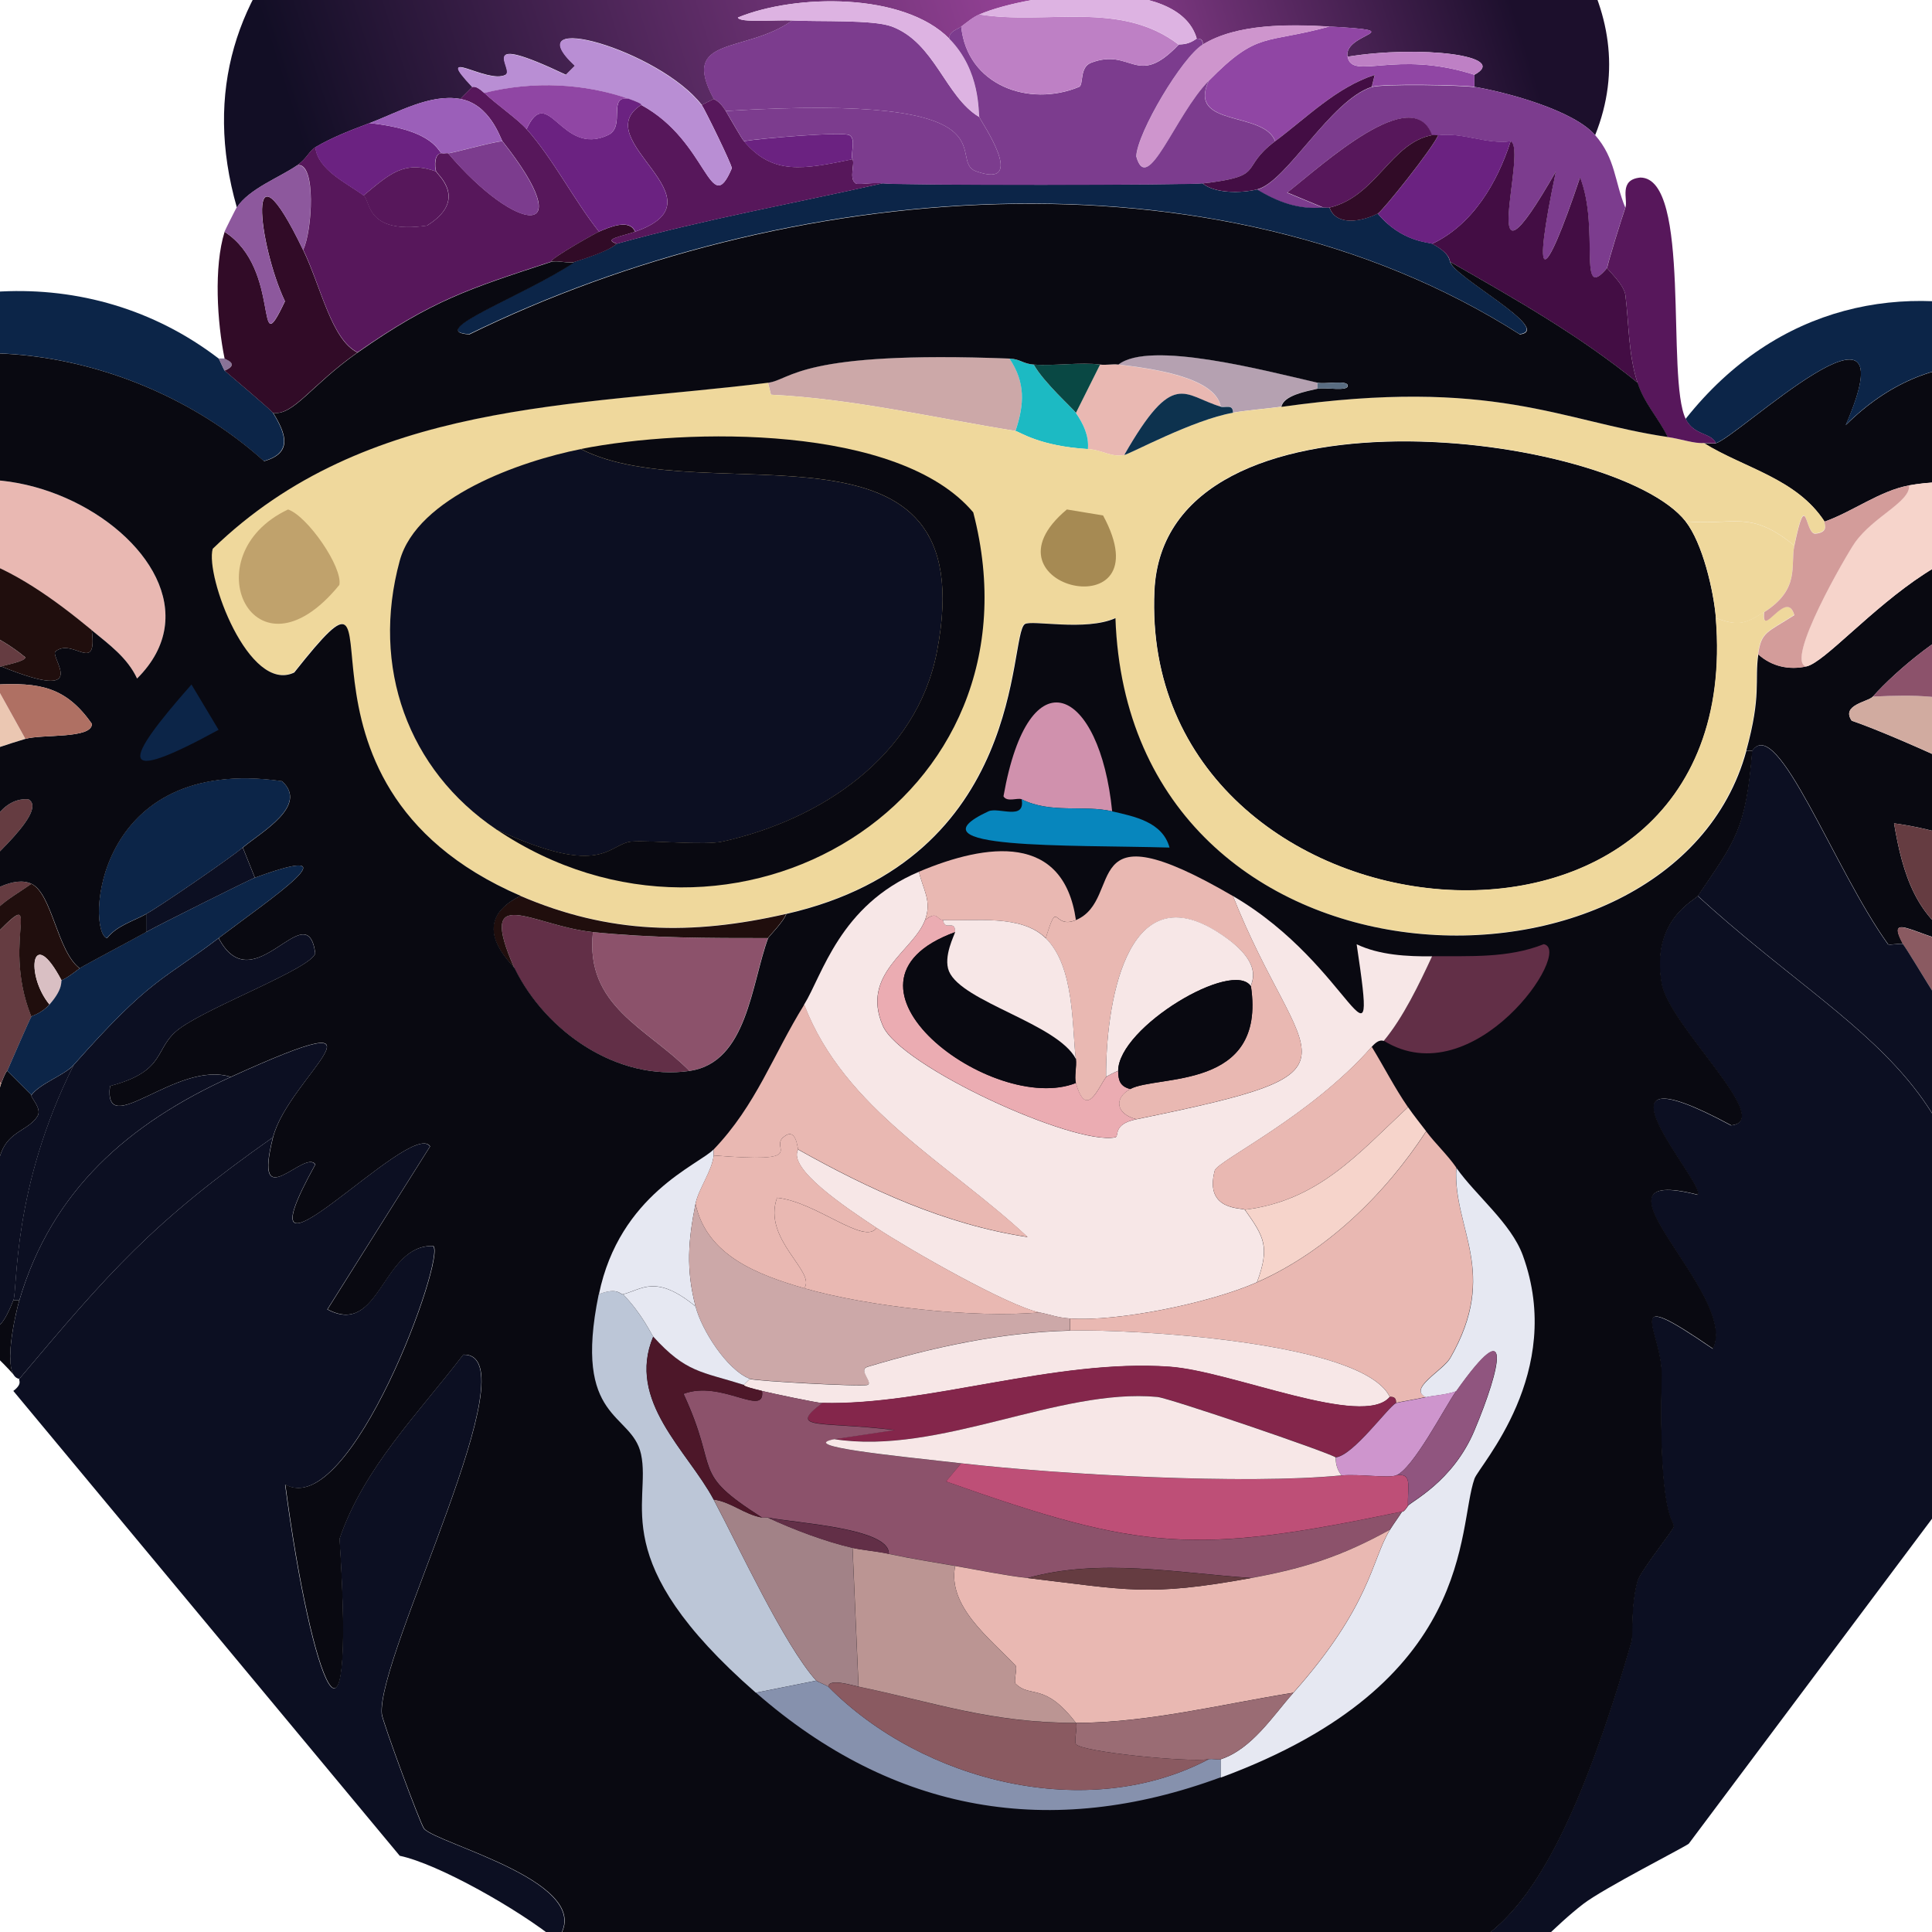 <?xml version="1.0" encoding="UTF-8"?><svg id="a" xmlns="http://www.w3.org/2000/svg" xmlns:xlink="http://www.w3.org/1999/xlink" viewBox="0 0 200 200"><defs><style>.c{fill:#0d324e;}.c,.d,.e,.f,.g,.h,.i,.j,.k,.l,.m,.n,.o,.p,.q,.r,.s,.t,.u,.v,.w,.x,.y,.z,.aa,.ab,.ac,.ad,.ae,.af,.ag,.ah,.ai,.aj,.ak,.al,.am,.an,.ao,.ap,.aq,.ar,.as,.at,.au,.av,.aw,.ax,.ay,.az,.ba,.bb,.bc{stroke-width:0px;}.d{fill:#8d589d;}.e{fill:#4d1729;}.f{fill:#af7063;}.g{fill:#e6e8f2;}.h{fill:#d1aba0;}.i{fill:#8691ad;}.j{fill:#8c526b;}.k{fill:#9046a4;}.l{fill:#bcc6d7;}.m{fill:#1cbac3;}.n{fill:#b5a1b1;}.o{fill:#ddb3e2;}.p{fill:#bb9593;}.q{fill:#200e0d;}.r{fill:#84264b;}.s{fill:#596c81;}.t{fill:#0c2548;}.u{fill:#cca8a8;}.v{fill:#c0a26c;}.w{fill:#a68a53;}.x{fill:#ebacb2;}.y{fill:#7c3c8e;}.z{fill:#9a6c74;}.aa{fill:#f7e7e7;}.ab{fill:#e9b8b2;}.ac{fill:#efd89c;}.ad{fill:#d091ad;}.ae{fill:#a28287;}.af{fill:#094844;}.ag{fill:#8a5a61;}.ah{fill:#ce95cd;}.ai{fill:#090911;}.aj{fill:#ebc7b2;}.ak{fill:#622f47;}.al{fill:#f6d4cb;}.am{fill:#0c0f22;}.an{fill:#9b5fb9;}.ao{fill:#57175b;}.ap{fill:#310b27;}.aq{fill:#0786bd;}.ar{fill:#d39c9a;}.as{fill:#b38174;}.at{fill:#be80c5;}.au{fill:#897397;}.av{fill:#d9bfc3;}.aw{fill:#430d44;}.ax{fill:#b98ed4;}.ay{fill:#90557f;}.az{fill:#6b2281;}.ba{fill:#be4f77;}.bb{fill:url(#b);}.bc{fill:#653c41;}</style><linearGradient id="b" x1="150.89" y1="-17.16" x2="33.01" y2="20.49" gradientUnits="userSpaceOnUse"><stop offset="0" stop-color="#1c0f2c"/><stop offset=".37" stop-color="#984399"/><stop offset="1" stop-color="#120e25"/></linearGradient></defs><path class="ai" d="M212.63,138.99c-.01-.09-1.08-.19-1.25-1.25.52-5.38-3.33-14.69-4.37-19.69-.29-1.41.71-1.75.62-2.19,4.88-4.54,9.78-12.99,11.25-19.37,1.95-8.49,1.68-23.78-1.25-31.87-.16-.44-1.41-2.4-1.88-3.12-.91-9.24-9.93-12.73-18.12-11.25-3,.54-5.86,2.73-8.75,3.75-2.9-4.45-8.27-5.5-12.5-8.12.41-.03.92.09,1.25,0,2.22-.57,20.4-17.91,13.44-1.87,17.72-17.55,41.88,5.45,45.94,24.06,4.09,18.76-4.62,41.89-16.25,56.87.49.71,1.93.06,2.5.31"/><path class="t" d="M223.25,125.24c-.57-.25-2.01.4-2.5-.31,11.63-14.98,20.34-38.11,16.25-56.87-4.05-18.61-28.22-41.62-45.94-24.06,6.97-16.03-11.22,1.3-13.44,1.87-.48-1.1-2.26-.76-3.13-2.5,18.99-23.96,52.99-9.48,62.5,15.94,7.14,19.08,1.11,51.07-13.75,65.94Z"/><path class="t" d="M22.63,37.11c.06.04.56,1.19.62,1.25.87.76,4.83,4.09,5,4.37,1.3,2.12,2.09,4.15-.94,5-12.88-11.58-33.62-15.35-48.13-5.62-12.42,8.33-17.43,26.84-16.56,40.94.16,2.61,3.49,10.44.62,10.94C-50.32,42.99-4.17,16.6,22.63,37.11Z"/><path class="au" d="M23.25,38.36c-.07-.06-.57-1.21-.62-1.25h.62c.01.06,1.67.55,0,1.25Z"/><path class="u" d="M104.5,37.11c1.66,2.47,1.56,4.69.62,7.5-8.41-1.35-16.78-3.33-25.31-3.75l-.31-1.25c2.42-.3,3.17-3.35,25-2.5Z"/><path class="j" d="M79.5,97.11c-1.75,4.72-2.15,12.88-8.12,13.75-4.45-4.5-10.83-6.69-10-14.37,6.14.63,11.99.62,18.12.62Z"/><path class="ak" d="M61.38,96.49c-.83,7.68,5.55,9.88,10,14.37-7.47,1.08-14.89-4.04-18.13-10.62-3.97-9.05,1.81-4.4,8.13-3.75Z"/><path class="ab" d="M115.75,37.74c3.26.41,10.03,1.24,10.62,4.37-3.87-1.15-4.86-3.98-10,5-1.42.24-2.23-.53-3.75-.62.12-1.41-.48-2.61-1.25-3.75l2.5-5c.61.08,1.26-.08,1.88,0Z"/><path class="n" d="M136.38,39.61v.62c-1.21.28-3.53.7-3.75,1.87-1.62.23-3.43.35-5,.62.03-.95-.8-.49-1.25-.62-.59-3.14-7.37-3.97-10.62-4.37,3.23-2.53,15.09.61,20.62,1.87Z"/><path class="m" d="M107,37.74c1.06,1.87,4.09,4.58,4.37,5,.77,1.14,1.37,2.34,1.25,3.75-5.06-.3-7.1-1.81-7.5-1.87.94-2.81,1.03-5.03-.62-7.5,1.09.04,1.37.54,2.5.62Z"/><path class="af" d="M113.88,37.74l-2.5,5c-.28-.42-3.32-3.13-4.37-5,2.2.16,4.8-.27,6.88,0Z"/><path class="ai" d="M174.5,53.99c1.75,2.24,2.89,7.14,3.13,10,3.33,41.07-59.81,34.76-58.12-2.81,1.01-22.48,47.8-16.41,55-7.19Z"/><path class="ac" d="M185.75,56.49c-.43,2.06.63,4.47-3.12,6.87-2.02,1.29-2.75,1.45-5,.62-.23-2.86-1.38-7.76-3.13-10,5.06.44,6.67-1.24,11.25,2.5Z"/><path class="ac" d="M79.5,39.61l.31,1.25c8.53.42,16.9,2.4,25.31,3.75.4.06,2.44,1.57,7.5,1.87,1.52.09,2.33.87,3.75.62.59-.1,7.13-3.65,11.25-4.37,1.57-.28,3.38-.4,5-.62,21.99-3.11,28.92,1.48,40,3.12,1.46.22,2.71.7,3.75.62,4.23,2.62,9.6,3.67,12.5,8.12-.13.05.61,1.1-.94,1.25-1.12.11-.89-4.97-2.19,1.25-4.58-3.74-6.19-2.06-11.25-2.5-7.2-9.22-53.99-15.3-55,7.19-1.68,37.57,61.46,43.89,58.12,2.81,2.25.83,2.98.67,5-.62-.32,2.93,2.32-2.52,3.12.31-2.82,1.82-3.42,1.71-3.75,4.06-.4,2.82.35,4.16-1.25,10-7.62,27.9-63.89,26.83-65.31-13.75-3.1,1.39-8.69.15-9.37.62-1.72,1.2.26,24.31-24.69,30-9.79,2.23-18.32,2.08-27.5-1.87-27.46-11.82-10.55-39.4-23.44-23.12-4.69,2.24-9.24-10-8.44-12.81,15.87-15.38,37.39-14.68,57.5-17.19Z"/><path class="q" d="M81.38,94.61c-.24.76-1.82,2.35-1.88,2.5-6.14,0-11.98,0-18.12-.62-6.31-.65-12.1-5.3-8.13,3.75-.21-.43-5.15-4.68.62-7.5,9.18,3.95,17.71,4.11,27.5,1.87Z"/><path class="am" d="M51.38,85.86c-9.16-6.17-13-16.82-10-27.81,1.8-6.59,12.54-10.33,18.75-11.56,13,6.63,41.89-5.18,36.87,20.94-2.1,10.94-12.09,17.45-22.19,19.69-1.84.41-7.43-.13-9.37,0-2.47.16-2.88,3.94-14.06-1.25Z"/><path class="ai" d="M51.38,85.86c11.18,5.19,11.59,1.41,14.06,1.25,1.95-.13,7.53.41,9.37,0,10.1-2.24,20.09-8.75,22.19-19.69,5.01-26.12-23.87-14.3-36.87-20.94,11.07-2.2,32.94-2.55,40.62,6.56,7.79,29.95-25.02,49.23-49.38,32.81Z"/><path class="v" d="M29.82,52.74c2.01.68,5.67,5.97,5.31,7.81-8.8,10.8-15.42-3.03-5.31-7.81Z"/><path class="w" d="M110.44,52.74q1.87.31,3.75.62c6.5,12.01-13.43,7.48-3.75-.62Z"/><path class="c" d="M126.38,42.11c.45.13,1.28-.32,1.25.62-4.12.72-10.66,4.27-11.25,4.37,5.14-8.98,6.13-6.15,10-5Z"/><path class="ai" d="M215.75,61.49c.47.73,1.72,2.68,1.88,3.12-1.05,5.69-2.46-3.08-12.5-.62-3.37.83-8.85,5.4-11.25,8.12-.48.55-3.33.86-2.19,2.5,4.63,1.56,21.4,9.07,23.44,11.87,2.2,3.02,1.29,6.9,0,10.62-.63-.07-1.11-.66-1.25-1.25-1.47-6.24-11.06-9.7-17.81-10.62.89,5.27,2.3,9.92,7.19,12.5-4.39-.43-8.25-3.7-6.25,0-.1-.14-1.45.16-1.56,0-5.6-7.78-11.47-23.86-14.06-20h-.62c1.6-5.84.85-7.18,1.25-10,1.4,1.27,3.22,1.65,5,1.25,3.69-.83,19.29-22.21,28.75-7.5Z"/><path class="al" d="M215.75,61.49c-9.46-14.71-25.06,6.67-28.75,7.5-2.38-.43,4.24-11.74,5-12.81,1.91-2.72,5.76-4.23,5.62-5.94,8.19-1.48,17.21,2.01,18.12,11.25Z"/><path class="ar" d="M187,68.99c-1.78.4-3.6.02-5-1.25.33-2.35.93-2.25,3.75-4.06-.8-2.83-3.44,2.61-3.12-.31,3.76-2.4,2.69-4.81,3.12-6.87,1.3-6.22,1.07-1.14,2.19-1.25,1.55-.15.8-1.2.94-1.25,2.89-1.02,5.75-3.21,8.75-3.75.14,1.71-3.71,3.22-5.62,5.94-.76,1.07-7.38,12.39-5,12.81Z"/><path class="h" d="M205.75,73.36c5.2,1.65,12.13,7.16,9.38,13.12-2.04-2.8-18.81-10.32-23.44-11.87-1.14-1.64,1.7-1.95,2.19-2.5,4.58-.21,7.47-.15,11.87,1.25Z"/><path class="bc" d="M213.88,95.86c-5.4,1.22-4.81,2.44-10.62,1.87-4.89-2.58-6.29-7.23-7.19-12.5,6.76.93,16.34,4.38,17.81,10.62Z"/><path class="ag" d="M203.25,97.74c5.81.57,5.23-.65,10.62-1.87.14.59.62,1.18,1.25,1.25-.17.48-.58,1.79-.62,1.87-.38.69-1.48,1.39-1.88,1.87-1.89,2.36-6.29,5.07-8.44,7.5-.88,0-6.16-9.24-7.19-10.62-2-3.7,1.86-.43,6.25,0Z"/><path class="j" d="M205.75,73.36c-4.41-1.4-7.29-1.46-11.87-1.25,2.4-2.72,7.88-7.3,11.25-8.12,2.29,2.53,1.09,6.22.62,9.37Z"/><path class="bc" d="M.13,68.99c-2.58.96-6.1.88-7.5,3.75-3.6,1.75-12.32,10.15-10,14.37-1.3,9.14.55,2.04,2.81,2.5,6.18,13.25-3.44-.23,12.5-5.62-.07,8.42.07-1.58,5-1.25,2.34,1.33-5.97,7.93-6.56,9.06-3.27,6.28,3.29-1.99,6.87-.31-2.09,1.52-5.72,3.19-4.69,6.25,6.73-6.93,1.29-.98,4.69,7.5-.17.26-2.04,4.56-2.5,5.62-.03.06-.08-.14-.62,1.25-8.4-5.08-13.91-10.44-18.12-19.37-3.05-11.47-1.67-15.78.62-26.87,6.28-3.59,14.38-2.45,20,2.19-.01.41-2.09.78-2.5.94Z"/><path class="ab" d="M9.5,65.24c-7.64-6.31-17.27-12.54-26.25-4.37,8.21-24.05,44.31-3.92,30.94,9.37-1-2.16-2.92-3.54-4.69-5Z"/><path class="q" d="M9.5,65.24c.59,4.64-1.96.74-3.75,2.19-.68.55,3.93,5.44-5.62,1.56.41-.15,2.49-.52,2.5-.94-5.62-4.64-13.72-5.77-20-2.19.16-.8-.97-.33.62-5,8.98-8.17,18.61-1.94,26.25,4.37Z"/><path class="aj" d="M-.5,70.86q1.56,2.81,3.12,5.62c-7.28,2.18-14.45,5.35-20,10.62-2.32-4.23,6.4-12.62,10-14.37,2.03-.99,4.58-1.76,6.88-1.87Z"/><path class="q" d="M8.25,100.24c-1.59,1.23-1.79,1.17-1.88,1.25-3.11-5.89-3.79-.58-1.25,2.5-.81.92-1.81,1.16-1.88,1.25-3.4-8.48,2.04-14.43-4.69-7.5-1.03-3.06,2.6-4.73,4.69-6.25,2.15,1.01,2.67,7.02,5,8.75Z"/><path class="av" d="M6.38,101.49c-.1.09.21.84-1.25,2.5-2.54-3.08-1.86-8.39,1.25-2.5Z"/><path class="bb" d="M165.13,13.99c-2.25-2.58-9.12-4.43-12.5-5v-1.25c3.72-1.99-5.64-3.09-13.13-1.87-.49-2.49,6.91-2.64-1.87-3.12-4.13-.23-9.56-.33-13.12,1.87.07-.77-.61-.58-.62-.62-1.92-6.69-17.26-4.74-22.5-2.5-.67.28-1.29.82-1.87,1.25-.41.3-1.28.49-1.25,1.25-4.74-4.8-15.91-4.64-21.87-2.19.1.58,4.04.23,5.62.31-4.85,3.47-11.72,1.51-8.12,8.12l-1.25.62c-4.42-5.71-19.45-9.96-13.12-4.06l-.94.94c-9.65-4.58-5.24-.54-6.25,0-1.89,1-7.54-3.1-3.44,1.25l-1.25,1.25c-3.14-.56-6.52,1.43-9.38,2.5-1.91.72-3.86,1.46-5.62,2.5-.62.37-.89,1.18-1.88,1.87-1.8,1.26-4.95,2.4-6.25,4.37C10.64-26.9,108.82-42.71,149.19-17.88c10.79,6.63,21.31,18.48,15.94,31.87Z"/><path class="y" d="M152.63,8.99c3.38.57,10.25,2.42,12.5,5,2.12,2.43,2,4.81,3.12,7.5-.34.99-1.89,5.92-1.88,6.25-3.14,3.73-.72-4.05-2.81-9.37-3.78,11.28-5.07,11.53-2.5-.62-8.63,15.08-2.83-2.34-4.69-3.12-2.59.33-4.9-.94-7.5-.62-.2.03-.43-.04-.63,0-2.01-5.51-11.26,2.98-15,5.94l3.75,1.56c-2.61.22-4.71-.59-6.88-1.87,3.06-.75,7.52-9.18,11.88-10.62,1.09-.36,9.46-.2,10.62,0Z"/><path class="ap" d="M31.38,25.87c1.87,3.88,2.92,9.28,5.62,10.62-4.77,3.34-6.64,6.56-8.75,6.25-.17-.28-4.13-3.62-5-4.37,1.67-.7.01-1.19,0-1.25-.77-3.73-1.13-9.5,0-13.12,6.02,3.88,3,14.07,6.25,7.19-2.72-5.71-4.22-17.97,1.88-5.31Z"/><path class="ao" d="M174.5,43.36c.86,1.74,2.64,1.4,3.13,2.5-.33.09-.84-.03-1.25,0-1.04.07-2.29-.41-3.75-.62-.95-1.98-2.43-3.46-3.12-5.62-.96-2.99-.87-6.03-1.25-9.06-.15-1.15-1.87-2.64-1.88-2.81-.01-.33,1.53-5.26,1.88-6.25.29-.84-.74-2.91,1.56-3.12,5.32.07,2.62,20.83,4.69,25Z"/><path class="d" d="M30.75,17.12c2.02-.4,1.56,6.88.62,8.75-6.1-12.66-4.6-.4-1.88,5.31-3.25,6.88-.23-3.3-6.25-7.19.04-.13,1.17-2.38,1.25-2.5,1.3-1.98,4.45-3.11,6.25-4.37Z"/><path class="ao" d="M48.88,8.99c.05.05.3-.26,1.25.62,1.33,1.25,3.43,2.69,4.38,3.75,2.83,3.18,4.85,7.29,7.5,10.62-.27.12-4.76,2.6-5,3.12-8.54,2.8-12.3,3.98-20,9.37-2.71-1.35-3.76-6.74-5.62-10.62.93-1.87,1.39-9.15-.62-8.75.99-.69,1.25-1.51,1.88-1.87.25,2.36,3.23,3.7,5,5,.75.55.17,4.04,6.56,3.12,4.34-2.7,1.05-5.3.94-5.62-.16-.48-.2-1.93.62-1.87.2.04.42-.03.62,0,7.1,8.38,13.83,9.14,5.62-1.25-.19-.24-1.27-3.82-4.37-4.37l1.25-1.25Z"/><path class="t" d="M124.5,18.99c1.26,1.05,4,1.02,5.62.62,2.17,1.29,4.27,2.1,6.88,1.87.2-.02.44.05.62,0,.7,1.96,3.36,1.46,5,.62,2.44,2.95,5.34,2.97,5.62,3.12,2,1.06,1.76,1.81,1.88,1.87.18,1.45,10.73,7.03,7.19,7.5-31.5-20.08-76.38-15.86-108.75,0-4.63-.29,5.45-3.87,10.94-7.5,4.08-1.27,4.15-1.81,4.38-1.87,9.09-2.52,18.32-4.18,27.5-6.25,1.64.22,31.48.19,33.12,0Z"/><path class="aw" d="M166.38,27.74c0,.17,1.73,1.66,1.88,2.81.38,3.03.29,6.08,1.25,9.06-6.09-4.95-12.59-8.61-19.38-12.5-.11-.07.13-.81-1.88-1.87,4.22-1.99,6.76-6.35,8.13-10.62,1.86.78-3.94,18.21,4.69,3.12-2.57,12.16-1.28,11.9,2.5.62,2.09,5.33-.33,13.1,2.81,9.37Z"/><path class="ap" d="M65.75,23.99c-1.47.51-3.39.76-1.88,1.25-.23.06-.3.61-4.38,1.87-.66.2-1.86-.21-2.5,0,.24-.52,4.73-3.01,5-3.12,1.16-.51,3.18-1.36,3.75,0Z"/><path class="y" d="M101.38,12.12c.13.42,5.11,7.53-.31,5.62-3.31-1.16,5.07-8.15-25.94-6.25-.67-1.11-1.21-1.17-1.25-1.25-3.6-6.62,3.28-4.65,8.12-8.12,2.84.14,8.38-.1,10.31.62,4.49,1.68,5.54,7.28,9.06,9.37Z"/><path class="ao" d="M73.88,10.24c.04.08.58.14,1.25,1.25.56.93,1.6,2.8,1.88,3.12,2.99,3.54,6.12,2.93,11.25,1.87.25.53-.4,1.99.31,2.5.26.18,1.82-.13,2.81,0-9.18,2.07-18.41,3.73-27.5,6.25-1.52-.49.41-.74,1.88-1.25,9.56-3.35-5.09-9.44.62-13.12,6.96,3.76,7.1,11.92,9.38,6.56.02-.36-2.83-6.18-3.12-6.56l1.25-.62Z"/><path class="k" d="M139.5,5.87c.49,2.5,4.95-.77,13.13,1.87v1.25c-1.16-.2-9.53-.36-10.62,0l.31-1.25c-3.99,1.31-7,4.39-10.31,6.87-1.19-3.18-9.11-1.39-6.88-6.25,5.13-5.22,5.77-3.76,12.5-5.62,8.79.49,1.38.64,1.87,3.12Z"/><path class="ax" d="M72.63,10.87c.29.38,3.15,6.2,3.12,6.56-2.27,5.36-2.42-2.8-9.38-6.56-.06-.03.28-.09-1.25-.62-4.54-1.6-9.86-1.91-15-.62-.95-.89-1.2-.57-1.25-.62-4.1-4.35,1.55-.25,3.44-1.25,1.01-.54-3.4-4.58,6.25,0l.94-.94c-6.33-5.9,8.7-1.64,13.12,4.06Z"/><path class="o" d="M98.25,3.99c3.29,3.34,2.99,7.7,3.12,8.12-3.52-2.1-4.57-7.69-9.06-9.37-1.93-.72-7.47-.48-10.31-.62-1.59-.08-5.53.27-5.62-.31,5.97-2.45,17.14-2.61,21.87,2.19Z"/><path class="az" d="M45.75,15.87c-.83-.05-.79,1.39-.62,1.87-3.34-1.16-4.78.26-7.5,2.5-1.77-1.3-4.75-2.64-5-5,1.76-1.04,3.72-1.78,5.62-2.5,6.86.74,7.08,3.05,7.5,3.12Z"/><path class="ah" d="M137.63,2.74c-6.73,1.87-7.37.41-12.5,5.62-3.48,3.54-6.34,12.03-7.5,7.81.14-2.5,4.75-10.25,6.87-11.56,3.56-2.2,8.99-2.11,13.12-1.87Z"/><path class="y" d="M122,4.62c.07-.07.89.12,1.87-.62.01.04.69-.15.62.62-2.12,1.31-6.74,9.06-6.87,11.56,1.16,4.22,4.02-4.27,7.5-7.81-2.24,4.86,5.69,3.07,6.88,6.25-3.81,2.85-.8,3.61-7.5,4.37-1.65.19-31.48.22-33.12,0-1-.13-2.56.18-2.81,0-.71-.51-.06-1.97-.31-2.5-.25-.53.4-2.08-.31-2.5-.66-.39-9.21.32-10.94.62-.28-.33-1.31-2.19-1.88-3.12,31.01-1.9,22.63,5.08,25.94,6.25,5.42,1.91.44-5.21.31-5.62-.13-.43.17-4.79-3.12-8.12-.03-.76.84-.95,1.25-1.25.59,6.07,7.01,8.39,12.19,6.25.51-.21.01-2.03,1.25-2.5,4.21-1.61,4.71,2.7,9.06-1.87Z"/><path class="at" d="M122,4.62c-4.35,4.57-4.86.27-9.06,1.87-1.24.47-.74,2.29-1.25,2.5-5.17,2.14-11.59-.18-12.19-6.25.58-.43,1.21-.97,1.87-1.25,6.93,1.13,14.58-1.5,20.63,3.12Z"/><path class="o" d="M123.88,3.99c-.98.74-1.81.55-1.87.62-6.05-4.63-13.7-1.99-20.63-3.12,5.24-2.24,20.58-4.19,22.5,2.5Z"/><path class="an" d="M47.63,10.24c3.1.56,4.18,4.13,4.37,4.37-1.09.08-5.34,1.29-5.62,1.25-.2-.03-.42.04-.62,0-.42-.08-.64-2.38-7.5-3.12,2.85-1.07,6.23-3.06,9.38-2.5Z"/><path class="at" d="M152.63,7.74c-8.18-2.64-12.63.62-13.13-1.87,7.49-1.21,16.85-.12,13.13,1.87Z"/><path class="az" d="M156.38,14.62c-1.37,4.28-3.91,8.64-8.13,10.62-.28-.15-3.19-.17-5.62-3.12.46-.23,5.7-6.77,6.25-8.12,2.6-.32,4.91.95,7.5.62Z"/><path class="ao" d="M148.25,13.99c-4.32.81-5.75,6.34-10.62,7.5-.19.05-.42-.02-.62,0l-3.75-1.56c3.74-2.95,12.99-11.44,15-5.94Z"/><path class="aw" d="M142,8.99c-4.35,1.44-8.81,9.87-11.88,10.62-1.62.4-4.36.42-5.62-.62,6.7-.77,3.69-1.52,7.5-4.37,3.32-2.48,6.32-5.56,10.31-6.87l-.31,1.25Z"/><path class="ap" d="M148.88,13.99c-.55,1.35-5.79,7.89-6.25,8.12-1.64.83-4.3,1.34-5-.62,4.87-1.16,6.31-6.69,10.62-7.5.2-.04.42.03.63,0Z"/><path class="az" d="M65.13,10.24c1.53.54,1.19.59,1.25.62-5.72,3.68,8.93,9.78-.62,13.12-.57-1.36-2.59-.51-3.75,0-2.65-3.34-4.67-7.44-7.5-10.62,2.25-4.85,3.57,2.91,8.44.62,1.88-.88-.14-4.18,2.19-3.75Z"/><path class="k" d="M65.13,10.24c-2.33-.43-.31,2.87-2.19,3.75-4.86,2.29-6.19-5.47-8.44-.62-.94-1.06-3.04-2.5-4.38-3.75,5.14-1.29,10.46-.97,15,.62Z"/><path class="ao" d="M45.13,17.74c.11.32,3.41,2.93-.94,5.62-6.39.92-5.82-2.58-6.56-3.12,2.72-2.24,4.16-3.66,7.5-2.5Z"/><path class="y" d="M52,14.62c8.2,10.39,1.48,9.63-5.62,1.25.29.04,4.53-1.17,5.62-1.25Z"/><path class="az" d="M88.25,16.49c-5.13,1.06-8.26,1.66-11.25-1.87,1.72-.3,10.28-1.02,10.94-.62.71.42.06,1.97.31,2.5Z"/><path class="am" d="M174.82,190.86c-.49.39-8.83,4.62-10.94,6.25-2.99,2.31-5.43,5.18-8.44,7.5-2.39,1.85-8.06,4.69-8.44,5,2.22-5.29-5.46,2.54-1.88-2.81,5.37-8.02,12.96.67,23.75-36.87.17-.6-.1-3.66.62-6.25.29-1.02,3.71-5.29,3.75-5.62.09-.79-1.6-.61-1.25-15.62.11-4.7-4.54-9.58,5.31-2.81,2.77-5.67-14.41-19.2-1.56-15.94.78-1.23-12.81-15.94,3.44-7.19,4.59-.41-6.42-10.3-7.19-14.69-1.15-6.57,3.45-8.61,3.75-9.06,17.08,15.59,30.56,18.98,28.75,45.94,2.34,2.54,6.5,2.89,6.88-.94.17,1.06,1.24,1.16,1.25,1.25.2,1.24-.98,1.6-.62,2.19"/><path class="am" d="M1.38,143.99c1.01-.77.51-1.11.62-1.25,9.25-10.98,13.75-16.23,26.25-25-2.12,8.38,3.29,1.17,4.38,2.81-8.84,15.97,9.89-4.88,11.88-1.87q-5.31,8.44-10.63,16.87c5.49,2.92,5.6-6.71,10.94-6.56,1.44.89-8.53,28.49-15.31,24.69,2.72,20.68,7.32,32.21,5.63,5.62,2.49-7.32,8.18-13.01,12.81-19.06,7.28-.17-8.96,31.1-8.44,37.19.06.75,3.98,11.38,4.37,11.87,1.26,1.58,18.39,5.69,13.75,11.56-3.93-3.19-12.25-7.91-16.25-8.75"/><path class="am" d="M197,97.74c1.02,1.38,6.3,10.62,7.19,10.62,2.14-2.43,6.54-5.14,8.44-7.5.51,2.79-7.43,9.67-7.5,10.31-.03.26,2.28,3.53,2.5,4.69.08.44-.92.78-.62,2.19,1.04,5,4.9,14.31,4.37,19.69-.37,3.83-4.53,3.47-6.88.94,1.81-26.96-11.67-30.35-28.75-45.94,3.83-5.68,4.96-6.78,5.62-15,2.59-3.86,8.46,12.22,14.06,20,.12.16,1.46-.14,1.56,0Z"/><path class="am" d="M28.25,117.74c-12.5,8.77-17,14.02-26.25,25-1.91-.29-.39-6.8,0-8.12,3.37-11.43,11.35-18.33,21.88-23.12,18.42-8.38,5.95,0,4.37,6.25Z"/><path class="am" d="M23.88,111.49c-10.53,4.79-18.5,11.7-21.88,23.12h-.62c.46-1.18-.17-11.59,6.25-24.37,8.05-9.09,9.15-8.68,15-13.12,3.6,6.84,9.14-4.72,10,1.56-.35,1.55-10.9,5.48-14.06,7.81-2.72,2.01-1.2,4.36-7.19,5.94-.68,5.81,6.9-2.73,12.5-.94Z"/><path class="t" d="M22.63,97.11c-5.85,4.45-6.95,4.04-15,13.12-.94,1.07-3.48,1.91-4.38,3.12l-2.5-2.5c.46-1.06,2.33-5.37,2.5-5.62.06-.09,1.07-.33,1.88-1.25,1.46-1.66,1.15-2.41,1.25-2.5.08-.08.29-.02,1.88-1.25.31-.24,5.31-2.87,6.87-3.75,1.49-.83,10.66-5.41,11.25-5.62,10.79-3.95,1.53,2.24-3.75,6.25Z"/><path class="t" d="M25.13,87.74c-1.3,1.09-8.54,6.07-10,6.87-1.4.77-3.01,1.19-4.06,2.5-2.13-.58-1.47-19.06,18.12-16.25,2.76,2.53-2.08,5.22-4.06,6.87Z"/><path class="am" d="M1.38,134.61c-3.62,9.25-4.59-6.46-1.25-15.31.84-2.22,2.83-2.28,3.75-3.75.51-.81-.78-1.98-.62-2.19.89-1.21,3.43-2.06,4.38-3.12-6.42,12.78-5.79,23.19-6.25,24.37Z"/><path class="am" d="M26.38,90.86c-.59.22-9.76,4.79-11.25,5.62v-1.87c1.46-.8,8.7-5.79,10-6.87l1.25,3.12Z"/><path class="ai" d="M-14.67,128.91c2.38,1.63,4.43,3.83,6.35,6.01,3.74,1.82,7.16,4.49,9.73,7.38-.93-1.52.25-6.54.59-7.69h-.62c-3.62,9.25-4.59-6.46-1.25-15.31.84-2.22,2.83-2.28,3.75-3.75.51-.81-.78-1.98-.62-2.19q-1.25-1.25-2.5-2.5c-.03.06-.08-.14-.62,1.25-.52,1.32-.44,4.61-.94,5-8.2-6.13-14.57-14.54-17.19-24.37-3.05-11.47-1.67-15.78.62-26.87.16-.8-.97-.33.62-5,8.21-24.05,44.31-3.92,30.94,9.37-1-2.16-2.92-3.54-4.69-5,.59,4.64-1.96.74-3.75,2.19-.68.55,3.93,5.44-5.62,1.56-2.58.96-6.1.88-7.5,3.75,2.03-.99,4.58-1.76,6.88-1.87,4.54-.23,7.3.2,10,4.06.05,1.58-5.16,1.05-6.88,1.56-7.28,2.18-14.45,5.35-20,10.62-1.3,9.14.55,2.04,2.81,2.5,6.18,13.25-3.44-.23,12.5-5.62-.07,8.42.07-1.58,5-1.25,2.34,1.33-5.97,7.93-6.56,9.06-3.27,6.28,3.29-1.99,6.88-.31,2.15,1.01,2.67,7.02,5,8.75.31-.24,5.31-2.87,6.88-3.75v-1.87c-1.4.77-3.01,1.19-4.06,2.5-2.13-.58-1.47-19.06,18.12-16.25,2.76,2.53-2.08,5.22-4.06,6.87l1.25,3.12c10.79-3.95,1.53,2.24-3.75,6.25,3.6,6.84,9.14-4.72,10,1.56-.35,1.55-10.9,5.48-14.06,7.81-2.72,2.01-1.2,4.36-7.19,5.94-.68,5.81,6.9-2.73,12.5-.94,18.42-8.38,5.95,0,4.38,6.25-2.12,8.38,3.29,1.17,4.38,2.81-8.84,15.97,9.89-4.88,11.88-1.87l-10.62,16.87c5.49,2.92,5.6-6.71,10.94-6.56,1.44.89-8.53,28.49-15.31,24.69,2.72,20.68,7.32,32.21,5.62,5.62,2.49-7.32,8.18-13.01,12.81-19.06,7.28-.17-8.96,31.1-8.44,37.19.06.75,3.98,11.38,4.38,11.87,1.26,1.58,18.39,5.69,13.75,11.56l89.38,8.75c2.22-5.29-5.46,2.54-1.88-2.81,5.37-8.02,12.96.67,23.75-36.87.17-.6-.1-3.66.62-6.25.29-1.02,3.71-5.29,3.75-5.62.09-.79-1.6-.61-1.25-15.62.11-4.7-4.54-9.58,5.31-2.81,2.77-5.67-14.41-19.2-1.56-15.94.78-1.23-12.81-15.94,3.44-7.19,4.59-.41-6.42-10.3-7.19-14.69-1.15-6.57,3.45-8.61,3.75-9.06,3.83-5.68,4.96-6.78,5.62-15h-.62c-7.62,27.9-63.89,26.83-65.31-13.75-3.1,1.39-8.69.15-9.38.62-1.72,1.2.26,24.31-24.69,30-.24.76-1.82,2.35-1.88,2.5-1.75,4.72-2.15,12.88-8.12,13.75-7.47,1.08-14.89-4.04-18.12-10.62-.21-.43-5.15-4.68.62-7.5-27.46-11.82-10.55-39.4-23.44-23.12-4.69,2.24-9.24-10-8.44-12.81,15.87-15.38,37.39-14.68,57.5-17.19,2.42-.3,3.17-3.35,25-2.5,1.09.04,1.37.54,2.5.62,2.2.16,4.8-.27,6.88,0,.61.08,1.27-.08,1.88,0,3.23-2.53,15.09.61,20.62,1.88.8.18,3.12-.32,3.12.31s-2.32.13-3.12.31c-1.21.28-3.53.7-3.75,1.88,21.99-3.11,28.92,1.48,40,3.12-.95-1.98-2.43-3.46-3.12-5.62-6.09-4.95-12.59-8.61-19.38-12.5.18,1.45,10.73,7.03,7.19,7.5-31.5-20.08-76.38-15.86-108.75,0-4.63-.29,5.45-3.87,10.94-7.5-.66.2-1.86-.21-2.5,0-8.54,2.8-12.3,3.98-20,9.37-4.77,3.34-6.64,6.56-8.75,6.25,1.3,2.12,2.09,4.15-.94,5-12.88-11.58-33.62-15.35-48.12-5.62-12.42,8.33-17.43,26.84-16.56,40.94.16,2.61,3.49,10.44.62,10.94,3.32,12.48,9.28,23.77,19.38,32.19"/><path class="l" d="M64.5,133.99c1.98,2.04,2.94,4.18,3.12,4.37-2.8,6.66,3.56,11.83,6.25,16.87,2.57,4.81,7.27,15.01,10.62,18.75l-6.25,1.25c-15.67-13.71-10.77-19.59-11.88-24.69-.96-4.41-7.1-3.33-4.38-16.56,1.99-.77,2.22.07,2.5,0Z"/><path class="i" d="M84.5,173.99c.06.06,1.17.54,1.25.62,9.77,9.88,26.88,14.12,39.38,7.5.41-.07.97.09,1.25,0v1.87c-17.59,6.5-33.88,3.71-48.12-8.75l6.25-1.25Z"/><path class="ak" d="M143.25,107.74c2.02-2.43,3.66-5.87,5-8.75,3.88-.04,7.84.23,11.56-1.25,3.15.6-7.23,15.75-16.56,10Z"/><path class="ad" d="M115.13,83.99c-2.94-.69-6.33.27-9.38-1.25-.38-.19-1.52.34-1.87-.31,2.64-14.95,9.98-11.22,11.25,1.56Z"/><path class="g" d="M73.88,119.61c-.17,1.63-1.56,3.44-1.88,5-.76,3.81-1,6.77,0,10.62-4.1-3.36-5.53-1.76-7.5-1.25-.28.07-.51-.77-2.5,0,2.13-10.34,10.33-13.39,11.88-15v.62Z"/><path class="aq" d="M115.13,83.99c2.29.53,5.21,1.08,5.94,3.75-10.42-.3-27.3.23-18.75-3.75,1.04-.48,3.85,1.01,3.44-1.25,3.04,1.52,6.43.56,9.38,1.25Z"/><path class="as" d="M.13,112.11c-.52,1.32-.44,4.61-.94,5-8.2-6.13-14.57-14.54-17.19-24.37,4.22,8.94,9.73,14.3,18.12,19.37Z"/><path class="f" d="M2.63,76.49q-1.56-2.81-3.12-5.62c4.54-.23,7.3.2,10,4.06.05,1.58-5.16,1.05-6.88,1.56Z"/><path class="t" d="M19.82,70.86l2.81,4.69c-10.73,5.86-9.9,3.35-2.81-4.69Z"/><path class="s" d="M136.38,40.24v-.62c.8.18,3.12-.32,3.12.31s-2.32.13-3.12.31Z"/><path class="aa" d="M95.13,90.24c.41,1.84,1.37,3.01.63,5-1.19,3.2-6.69,5.55-4.38,10.94,1.81,4.22,19.76,12.41,24.06,11.56.46-.09-.33-1.36,2.19-1.87,25.14-5.15,17.15-5.1,10-23.12,12.44,7.25,15.1,20.36,12.81,5,2.37,1.13,5.24,1.27,7.81,1.25-1.34,2.88-2.98,6.32-5,8.75-.04.05-.42-.33-1.25.62-6.35,7.24-15.98,11.8-16.25,12.81-1.13,4.25,2.95,3.82,3.12,4.06,1.98,2.8,2.61,3.82,1.25,7.5-4.77,2.12-14.36,4.11-19.38,3.75-1.3-.09-1.95-.39-3.12-.62-3.29-.67-13.62-6.59-16.88-8.75-3.29-2.18-9.23-6.15-8.12-8.12,7.41,4.16,15.25,7.78,23.75,9.06-8.13-7.61-18.96-13.18-23.13-24.06,1.88-3.03,3.69-10.3,11.88-13.75Z"/><path class="ab" d="M147.63,117.11c1,1.33,2.17,2.39,3.12,3.75-.39,6.31,4.49,10.76-.62,19.69-.76,1.32-4.47,3.23-2.5,4.06-.78.19-2.98.55-3.12.62.07-.77-.61-.59-.63-.62-2.76-5.76-26.78-7.03-33.12-6.87v-1.25c5.02.36,14.6-1.63,19.38-3.75,7.2-3.2,13.26-9.12,17.5-15.62Z"/><path class="g" d="M126.38,183.99v-1.87c3.23-1.07,5.4-4.51,7.5-6.87,8.08-9.09,8.1-13.81,10-16.87.43-.69.87-1.27,1.25-1.87.02-.04.14.13.63-.62.28-.44,4.64-2.48,6.88-7.81,2.73-6.5,4.07-12.46-1.88-4.06-1.11.4-2.34.44-3.12.62-1.97-.84,1.74-2.74,2.5-4.06,5.12-8.92.24-13.38.62-19.69,1.98,2.83,5.66,5.72,6.88,9.06,4.43,12.17-4.5,21.73-5,23.12-1.83,5.17.26,21.14-26.25,30.94Z"/><path class="ab" d="M127.63,92.74c7.15,18.02,15.14,17.97-10,23.12-2.16-.55-2.32-2.22-.63-3.12,2.82-1.51,14.09.19,12.5-10.62-.05-.37,1.62-2.41-3.44-5.62-9.66-6.14-11.6,7.92-11.56,15-.8,1.06-2.04,4.46-3.13.62-.18-.63.1-1.71,0-2.5-.42-3.21-.09-9.53-3.12-12.5,1.34-4.29.68-.85,3.12-1.87,5.14-2.16-.14-12.05,16.25-2.5Z"/><path class="ab" d="M82.63,118.99c-.09-.05-.18-2.45-1.56-1.25-1.35,1.17,2.74,2.68-7.19,1.87v-.62c4.42-4.62,6.12-9.76,9.38-15,4.17,10.89,14.99,16.45,23.13,24.06-8.5-1.29-16.34-4.9-23.75-9.06Z"/><path class="ab" d="M142,108.36c1.25,2.04,2.4,4.3,3.75,6.25-5.21,4.87-9.28,9.68-16.88,10.62-.17-.24-4.25.19-3.12-4.06.27-1.01,9.9-5.58,16.25-12.81Z"/><path class="al" d="M147.63,117.11c-4.24,6.51-10.3,12.43-17.5,15.62,1.36-3.68.73-4.7-1.25-7.5,7.6-.94,11.67-5.75,16.88-10.62.57.83,1.26,1.69,1.88,2.5Z"/><path class="ab" d="M111.38,95.24c-2.45,1.03-1.79-2.41-3.12,1.87-2.56-2.5-7.35-1.72-10.62-1.87-.73-.03-.55-1-1.88,0,.74-1.99-.22-3.16-.63-5,7.06-2.98,14.96-4.01,16.25,5Z"/><path class="u" d="M83.25,133.36c6.54,1.89,17.66,3.13,24.38,2.5,1.17.24,1.82.53,3.12.62v1.25c-7.07.17-14.24,1.73-20.94,3.75-1.01.3.62,1.65,0,1.87-.57.21-11.62-.4-12.19-.62-2.4-.95-4.99-5.06-5.62-7.5-1-3.86-.76-6.81,0-10.62,1.15,5.39,6.49,7.37,11.25,8.75Z"/><path class="ab" d="M90.75,127.11c3.26,2.16,13.58,8.08,16.88,8.75-6.72.63-17.83-.61-24.38-2.5,1.29-1.7-4.36-5.04-2.81-9.37,4.08.43,9.02,4.95,10.31,3.12Z"/><path class="ab" d="M82.63,118.99c-1.1,1.98,4.84,5.94,8.12,8.12-1.29,1.82-6.24-2.7-10.31-3.12-1.55,4.34,4.1,7.67,2.81,9.37-4.76-1.38-10.1-3.36-11.25-8.75.31-1.56,1.7-3.37,1.88-5,9.93.8,5.84-.71,7.19-1.87,1.39-1.2,1.48,1.2,1.56,1.25Z"/><path class="x" d="M97.63,95.24c.18,1.23,1.27-.13,1.25,1.25-14.51,5.29,3.92,19.04,12.5,15.62,1.09,3.84,2.32.44,3.13-.62.04-.06.97-.56,1.25-.62,0,.99.21,1.61,1.25,1.87-1.69.91-1.53,2.58.63,3.12-2.52.52-1.73,1.78-2.19,1.87-4.3.85-22.25-7.34-24.06-11.56-2.31-5.38,3.19-7.74,4.38-10.94,1.33-1,1.14-.03,1.88,0Z"/><path class="aa" d="M110.75,137.74c6.34-.16,30.36,1.11,33.12,6.87-2.74,3.29-16.38-2.67-22.81-3.12-11.82-.84-25.16,4.04-35.94,3.75-.55-.01-5.13-.98-6.25-1.25-2.21-.53-1.78-.6-1.88-.62q.31-.31.62-.62c.57.22,11.61.83,12.19.62.62-.22-1.01-1.57,0-1.87,6.7-2.02,13.86-3.58,20.94-3.75Z"/><path class="r" d="M143.88,144.61s.69-.15.63.62c-.83.44-4.45,5.47-6.25,5.62-.81-.55-17.23-6.14-18.44-6.25-10.2-.94-22.58,6.07-33.44,4.37l6.25-.94c-7.6-.95-11.27.03-7.5-2.81,10.78.29,24.12-4.59,35.94-3.75,6.44.45,20.07,6.42,22.81,3.12Z"/><path class="ah" d="M150.75,143.99c-1.19,1.68-4.49,8.12-6.25,8.75-.81.29-3.83-.17-5.62,0-.76-.99-.54-1.82-.62-1.87,1.8-.15,5.42-5.19,6.25-5.62.14-.07,2.35-.44,3.12-.62.78-.19,2.02-.23,3.12-.62Z"/><path class="j" d="M78.88,143.99c1.12.27,5.7,1.24,6.25,1.25-3.77,2.85-.1,1.86,7.5,2.81l-6.25.94c-3.84.74,5.98,1.69,13.12,2.5q-.78.94-1.56,1.87c20.34,7.23,25.75,7.6,47.19,3.12-.38.61-.82,1.19-1.25,1.87-4.94,2.74-8.88,4-14.37,5-7.58-.52-15.71-2.08-23.12,0-2.49-.29-5.02-.82-7.5-1.25-2.25-.39-4.66-.77-6.88-1.25.14-2.67-9.64-3.18-12.5-3.75-.2-.04-.42.04-.62,0-7.55-4.81-4.3-4.57-8.13-12.81,3.91-1.49,8.49,2.51,8.13-.31Z"/><path class="ab" d="M143.88,158.36c-1.9,3.06-1.92,7.78-10,16.87-7.33,1.17-15.05,3.12-22.5,3.12-3.29-4.28-4.7-2.51-6.25-4.06-.22-.22.22-1.64,0-1.87-2.72-2.87-7.08-6.17-6.25-10.31,2.48.43,5.01.96,7.5,1.25,10.27,1.2,12.34,1.96,23.12,0,5.5-1,9.43-2.26,14.37-5Z"/><path class="ba" d="M138.88,152.74c1.79-.17,4.82.29,5.62,0,1.78-.34,1.19,1.19,1.25,3.12-.49.76-.6.59-.63.62-21.44,4.47-26.84,4.1-47.19-3.12q.78-.94,1.56-1.87c10.38,1.18,29.36,2.23,39.38,1.25Z"/><path class="z" d="M133.88,175.24c-2.1,2.37-4.27,5.8-7.5,6.87-.28.09-.84-.07-1.25,0-2.08.35-13.18-.74-13.75-1.56-.22-.32.21-1.92,0-2.19,7.45,0,15.17-1.96,22.5-3.12Z"/><path class="ay" d="M145.75,155.86c-.06-1.94.53-3.47-1.25-3.12,1.76-.63,5.06-7.07,6.25-8.75,5.94-8.4,4.6-2.44,1.88,4.06-2.24,5.34-6.59,7.37-6.88,7.81Z"/><path class="ae" d="M78.88,157.11c.2.04.42-.04.62,0,2.65,1.23,5.93,2.47,8.75,3.12l.62,14.37c-.71-.15-3.09-.89-3.12,0-.08-.08-1.19-.56-1.25-.62-3.35-3.74-8.06-13.93-10.62-18.75,1.85.27,3.11,1.52,5,1.87Z"/><path class="e" d="M77,143.36c.09.03-.34.1,1.88.62.37,2.82-4.22-1.18-8.13.31,3.82,8.24.57,8,8.13,12.81-1.89-.35-3.15-1.61-5-1.87-2.69-5.04-9.05-10.21-6.25-16.87,3.41,3.76,4.98,3.61,9.38,5Z"/><path class="g" d="M72,135.24c.63,2.44,3.23,6.55,5.62,7.5q-.31.31-.62.62c-4.4-1.39-5.97-1.24-9.38-5-.18-.2-1.14-2.34-3.12-4.37,1.97-.51,3.4-2.11,7.5,1.25Z"/><path class="ai" d="M98.88,96.49c0,.21-1.27,2.53-.63,4.06,1.34,3.18,11.21,5.41,13.13,9.06.1.79-.18,1.87,0,2.5-8.58,3.41-27.01-10.33-12.5-15.62Z"/><path class="aa" d="M129.5,102.11c-1.85-2.86-13.73,4.22-13.75,8.75-.28.07-1.21.57-1.25.62-.04-7.08,1.91-21.14,11.56-15,5.05,3.21,3.38,5.26,3.44,5.62Z"/><path class="aa" d="M108.25,97.11c3.03,2.97,2.71,9.29,3.12,12.5-1.92-3.66-11.79-5.88-13.13-9.06-.64-1.53.62-3.86.63-4.06.02-1.38-1.07-.02-1.25-1.25,3.27.15,8.07-.63,10.62,1.87Z"/><path class="ai" d="M129.5,102.11c1.59,10.82-9.68,9.12-12.5,10.62-1.04-.26-1.25-.89-1.25-1.87.02-4.53,11.9-11.61,13.75-8.75Z"/><path class="ag" d="M88.88,174.61c8.01,1.67,13.69,3.76,22.5,3.75.21.27-.22,1.87,0,2.19.57.82,11.67,1.91,13.75,1.56-12.49,6.62-29.6,2.38-39.38-7.5.03-.89,2.42-.15,3.12,0Z"/><path class="aa" d="M138.25,150.86c.08.06-.13.88.62,1.87-10.01.98-28.99-.07-39.38-1.25-7.14-.81-16.96-1.76-13.12-2.5,10.85,1.69,23.24-5.32,33.44-4.37,1.21.11,17.63,5.7,18.44,6.25Z"/><path class="p" d="M92,160.86c2.22.48,4.63.86,6.88,1.25-.83,4.14,3.53,7.45,6.25,10.31.22.23-.22,1.65,0,1.87,1.55,1.55,2.96-.22,6.25,4.06-8.81,0-14.49-2.08-22.5-3.75l-.62-14.37c1.07.25,2.39.33,3.75.62Z"/><path class="bc" d="M129.5,163.36c-10.78,1.96-12.86,1.2-23.12,0,7.41-2.08,15.55-.52,23.12,0Z"/><path class="ak" d="M92,160.86c-1.36-.29-2.68-.38-3.75-.62-2.82-.65-6.1-1.89-8.75-3.12,2.86.57,12.64,1.08,12.5,3.75Z"/></svg>